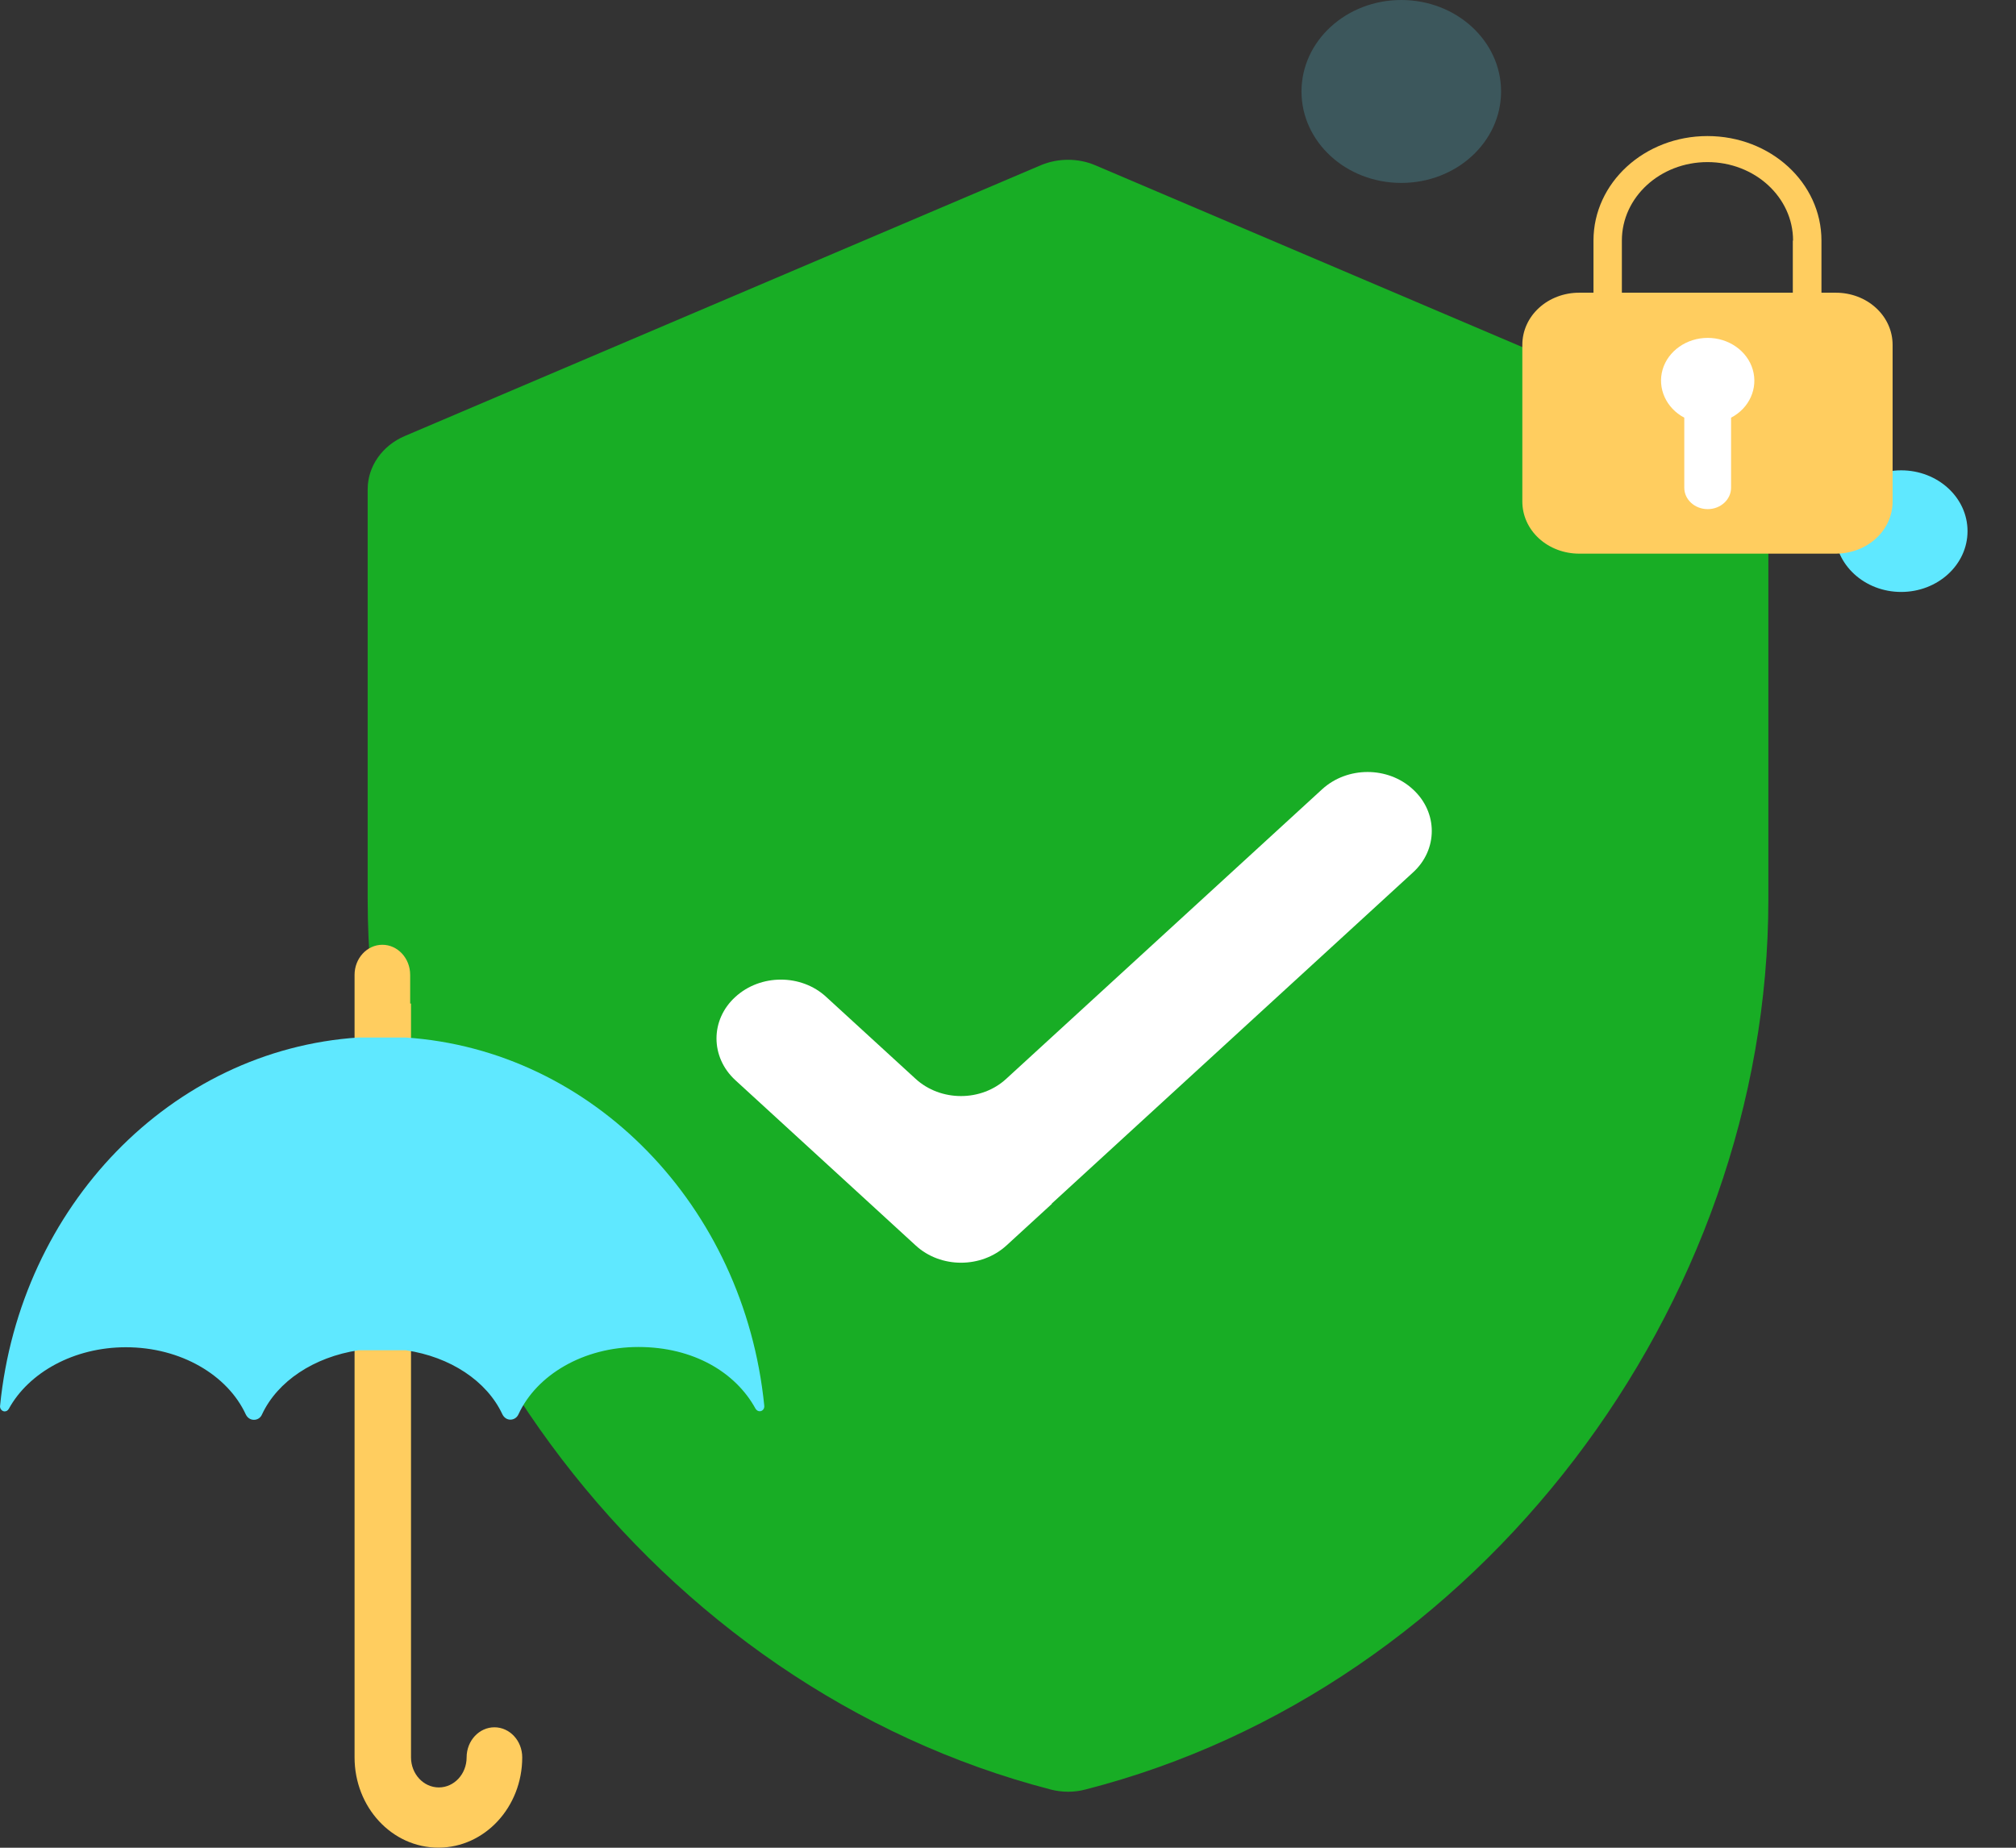 <svg width="24" height="22" viewBox="0 0 24 22" fill="none" xmlns="http://www.w3.org/2000/svg">
<rect x="0" y="0" width="24" height="22" fill="#333333" stroke="none"/>
<g id="Group 228">
<path id="Vector" d="M22.633 7.048C23.069 7.048 23.423 6.724 23.423 6.324C23.423 5.924 23.069 5.6 22.633 5.6C22.197 5.6 21.844 5.924 21.844 6.324C21.844 6.724 22.197 7.048 22.633 7.048Z" fill="#5FE8FF"/>
<path id="Vector_2" opacity="0.2" d="M16.682 2.178C17.338 2.178 17.87 1.691 17.87 1.089C17.87 0.488 17.338 0 16.682 0C16.026 0 15.494 0.488 15.494 1.089C15.494 1.691 16.026 2.178 16.682 2.178Z" fill="#5FE8FF"/>
<path id="Vector_3" d="M12.391 1.967L4.82 5.191C4.549 5.306 4.377 5.554 4.377 5.826V10.706C4.377 15.561 7.827 20.094 12.509 21.307C12.642 21.341 12.785 21.343 12.92 21.307C17.602 20.111 21.052 15.561 21.052 10.706V5.826C21.052 5.554 20.88 5.306 20.609 5.191L13.037 1.967C12.834 1.881 12.597 1.881 12.391 1.967ZM12.391 1.967L4.82 5.191C4.549 5.306 4.377 5.554 4.377 5.826V10.706C4.377 15.561 7.827 20.094 12.509 21.307C12.642 21.341 12.785 21.343 12.92 21.307C17.602 20.111 21.052 15.561 21.052 10.706V5.826C21.052 5.554 20.88 5.306 20.609 5.191L13.037 1.967C12.834 1.881 12.597 1.881 12.391 1.967Z" fill="#18AD25"/>
<path id="Vector_4" d="M12.524 14.332L11.982 14.829C11.683 15.103 11.198 15.103 10.901 14.829L10.359 14.332L8.754 12.861C8.455 12.586 8.455 12.142 8.754 11.87C9.054 11.595 9.539 11.595 9.836 11.87L10.899 12.844C11.198 13.119 11.683 13.119 11.98 12.844L15.739 9.398C16.039 9.123 16.523 9.123 16.82 9.398C17.12 9.672 17.12 10.117 16.82 10.389L12.519 14.332H12.524Z" fill="white"/>
<path id="Vector_5" d="M4.883 11.949V11.607C4.883 11.409 4.734 11.249 4.552 11.249C4.37 11.249 4.221 11.409 4.221 11.607V20.924C4.221 21.519 4.667 21.999 5.219 21.999C5.771 21.999 6.217 21.516 6.217 20.924C6.217 20.726 6.068 20.566 5.886 20.566C5.704 20.566 5.555 20.726 5.555 20.924C5.555 21.122 5.407 21.282 5.224 21.282C5.042 21.282 4.893 21.122 4.893 20.924V16.327C4.893 15.624 4.893 12.978 4.893 11.949H4.883Z" fill="#FFCD5F"/>
<path id="Vector_6" d="M4.833 12.353H4.268C2.038 12.499 0.238 14.362 0.001 16.736C-0.005 16.776 0.027 16.805 0.055 16.805C0.074 16.805 0.092 16.796 0.105 16.774C0.342 16.342 0.879 16.041 1.499 16.041C2.153 16.041 2.71 16.373 2.926 16.841C2.947 16.884 2.984 16.905 3.023 16.905C3.062 16.905 3.101 16.884 3.119 16.841C3.304 16.444 3.739 16.158 4.265 16.077H4.833C5.36 16.155 5.795 16.442 5.98 16.838C6.001 16.881 6.037 16.903 6.076 16.903C6.115 16.903 6.154 16.881 6.173 16.838C6.389 16.37 6.946 16.038 7.6 16.038C8.254 16.038 8.757 16.339 8.994 16.772C9.007 16.793 9.025 16.803 9.044 16.803C9.075 16.803 9.104 16.776 9.098 16.733C8.859 14.362 7.058 12.501 4.828 12.353H4.833Z" fill="#5FE8FF"/>
<g id="Group">
<path id="Vector_7" d="M21.346 2.864C21.346 2.348 20.89 1.93 20.327 1.93C19.764 1.93 19.308 2.348 19.308 2.864V3.485H21.343V2.864H21.346ZM21.854 3.485C22.034 3.485 22.206 3.549 22.333 3.666C22.461 3.783 22.531 3.941 22.531 4.106V5.971C22.531 6.136 22.461 6.294 22.333 6.411C22.206 6.528 22.034 6.592 21.854 6.592H18.8C18.621 6.592 18.449 6.528 18.321 6.411C18.193 6.294 18.123 6.136 18.123 5.971V4.106C18.123 3.941 18.193 3.783 18.321 3.666C18.449 3.549 18.621 3.485 18.8 3.485H18.97V2.864C18.97 2.176 19.577 1.62 20.327 1.62C21.078 1.62 21.684 2.176 21.684 2.864V3.485H21.854Z" fill="#FFCD5F"/>
<path id="Vector_8" d="M20.051 4.973V5.807C20.051 5.948 20.176 6.062 20.33 6.062C20.483 6.062 20.608 5.948 20.608 5.807V4.973C20.827 4.859 20.931 4.622 20.866 4.4C20.801 4.178 20.58 4.023 20.33 4.023C20.079 4.023 19.858 4.178 19.793 4.4C19.728 4.622 19.835 4.859 20.051 4.973Z" fill="white"/>
</g>
</g>
</svg>
